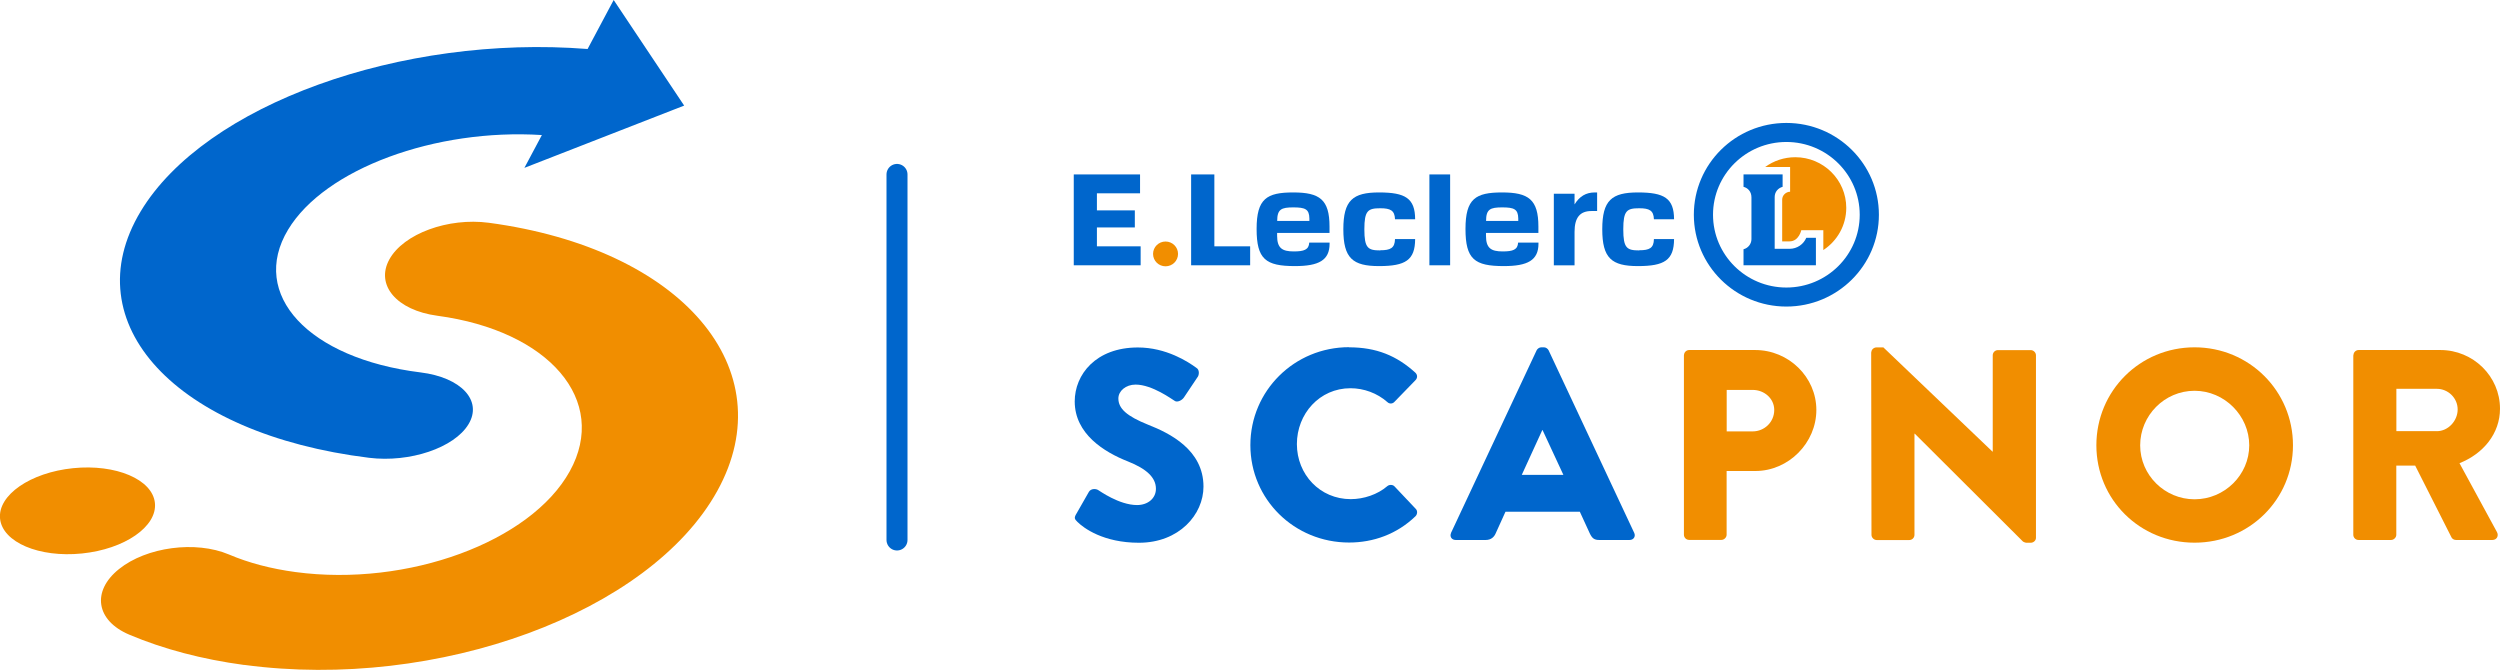 <svg width="250" height="67" viewBox="0 0 250 67" fill="none" xmlns="http://www.w3.org/2000/svg">
<g clip-path="url(#clip0_2180_41)">
<path d="M116.555 24.152C117.246 24.152 117.804 24.706 117.804 25.391C117.804 26.077 117.246 26.631 116.555 26.631C115.864 26.631 115.306 26.077 115.306 25.391C115.306 24.706 115.864 24.152 116.555 24.152Z" fill="#F18E00"/>
<path fill-rule="evenodd" clip-rule="evenodd" d="M109.691 19.331V21.038H113.483V22.744H109.691V24.633H114.064V26.529H107.376V17.443H114.005V19.331H109.691Z" fill="#0066CC"/>
<path fill-rule="evenodd" clip-rule="evenodd" d="M121.436 17.443V24.633H125.015V26.529H119.113V17.443H121.436Z" fill="#0066CC"/>
<path fill-rule="evenodd" clip-rule="evenodd" d="M127.719 22.095H130.938V21.847C130.923 20.907 130.512 20.739 129.329 20.739C128.145 20.739 127.719 20.914 127.719 22.095ZM132.959 24.261V24.37C132.959 26.026 131.879 26.609 129.498 26.609C126.558 26.609 125.661 25.916 125.661 22.89C125.661 19.864 126.675 19.244 129.321 19.244C131.967 19.244 132.952 19.951 132.952 22.657V23.291H127.712V23.583C127.712 24.815 128.219 25.143 129.38 25.143C130.394 25.143 130.887 24.976 130.923 24.261H132.944H132.959Z" fill="#0066CC"/>
<path d="M145.013 17.443H142.94V26.529H145.013V17.443Z" fill="#0066CC"/>
<path fill-rule="evenodd" clip-rule="evenodd" d="M138.023 25.026C139.052 25.026 139.479 24.808 139.501 23.904H141.514C141.507 26.018 140.544 26.609 137.906 26.609C135.267 26.609 134.334 25.821 134.334 22.926C134.334 20.031 135.275 19.244 137.906 19.244C140.537 19.244 141.507 19.827 141.514 21.927H139.501C139.471 21.045 139.045 20.826 138.031 20.826C136.796 20.826 136.436 21.052 136.436 22.934C136.436 24.815 136.796 25.041 138.031 25.041" fill="#0066CC"/>
<path fill-rule="evenodd" clip-rule="evenodd" d="M148.607 22.095H151.826V21.847C151.811 20.907 151.399 20.739 150.216 20.739C149.033 20.739 148.607 20.914 148.607 22.095ZM153.847 24.261V24.37C153.847 26.026 152.766 26.609 150.385 26.609C147.445 26.609 146.549 25.916 146.549 22.89C146.549 19.864 147.563 19.244 150.209 19.244C152.855 19.244 153.84 19.951 153.84 22.657V23.291H148.599V23.583C148.599 24.815 149.106 25.143 150.268 25.143C151.282 25.143 151.774 24.976 151.811 24.261H153.832H153.847Z" fill="#0066CC"/>
<path fill-rule="evenodd" clip-rule="evenodd" d="M163.922 25.026C164.951 25.026 165.378 24.808 165.392 23.904H167.406C167.399 26.018 166.436 26.609 163.797 26.609C161.159 26.609 160.226 25.821 160.226 22.926C160.226 20.031 161.166 19.244 163.797 19.244C166.429 19.244 167.399 19.827 167.406 21.927H165.392C165.363 21.045 164.937 20.826 163.922 20.826C162.688 20.826 162.328 21.052 162.328 22.934C162.328 24.815 162.688 25.041 163.922 25.041" fill="#0066CC"/>
<path d="M159.704 21.103C159.704 21.103 159.197 21.103 159.138 21.103C157.999 21.103 157.455 21.76 157.455 23.182V26.536H155.383V19.375H157.455V20.44C157.955 19.63 158.595 19.251 159.462 19.244H159.712V21.111L159.704 21.103Z" fill="#0066CC"/>
<path d="M174.352 18.683V17.443H178.261V18.683C177.828 18.799 177.468 19.171 177.468 19.703V24.881H178.96C179.709 24.881 180.356 24.429 180.628 23.78H181.591V26.529H174.352V24.925C174.807 24.815 175.145 24.392 175.145 23.918V19.74C175.145 19.149 174.778 18.792 174.352 18.683Z" fill="#0066CC"/>
<path fill-rule="evenodd" clip-rule="evenodd" d="M171.302 21.475C171.302 25.493 174.587 28.753 178.637 28.753C182.686 28.753 185.972 25.493 185.972 21.475C185.972 17.457 182.686 14.198 178.637 14.198C174.587 14.198 171.302 17.457 171.302 21.475ZM169.384 21.475C169.384 16.4 173.529 12.294 178.637 12.294C183.745 12.294 187.89 16.407 187.89 21.475C187.89 26.543 183.745 30.656 178.637 30.656C173.529 30.656 169.384 26.543 169.384 21.475Z" fill="#0066CC"/>
<path fill-rule="evenodd" clip-rule="evenodd" d="M176.527 16.692C177.373 16.079 178.409 15.722 179.526 15.722C182.341 15.722 184.626 17.99 184.626 20.783C184.626 22.547 183.715 24.101 182.333 25.005V23.021H180.129C180.129 23.021 179.893 24.137 178.953 24.137H178.218V19.966C178.218 19.536 178.578 19.186 179.011 19.171V16.699H176.527V16.692Z" fill="#F18E00"/>
<path d="M107.611 51.424L108.897 49.171C109.118 48.821 109.632 48.872 109.824 49.011C109.934 49.062 111.903 50.505 113.704 50.505C114.799 50.505 115.593 49.827 115.593 48.879C115.593 47.742 114.637 46.874 112.778 46.137C110.426 45.211 107.472 43.395 107.472 40.143C107.472 37.46 109.581 34.747 113.785 34.747C116.629 34.747 118.819 36.184 119.635 36.782C119.966 36.971 119.907 37.46 119.797 37.649L118.4 39.735C118.209 40.034 117.717 40.275 117.467 40.085C117.217 39.946 115.225 38.459 113.557 38.459C112.572 38.459 111.837 39.108 111.837 39.844C111.837 40.851 112.66 41.609 114.821 42.477C116.953 43.315 120.348 44.971 120.348 48.66C120.348 51.453 117.915 54.275 113.895 54.275C110.338 54.275 108.368 52.81 107.744 52.19C107.472 51.92 107.391 51.811 107.604 51.431L107.611 51.424Z" fill="#0066CC"/>
<path d="M134.907 34.732C137.641 34.732 139.663 35.571 141.522 37.255C141.765 37.474 141.765 37.795 141.551 38.014L139.42 40.209C139.229 40.398 138.928 40.398 138.737 40.209C137.722 39.312 136.385 38.823 135.047 38.823C131.96 38.823 129.689 41.376 129.689 44.409C129.689 47.443 131.99 49.914 135.076 49.914C136.363 49.914 137.759 49.455 138.737 48.609C138.928 48.449 139.28 48.449 139.449 48.638L141.581 50.892C141.772 51.081 141.742 51.431 141.551 51.621C139.692 53.415 137.34 54.253 134.907 54.253C129.439 54.253 125.037 49.944 125.037 44.511C125.037 39.078 129.439 34.718 134.907 34.718V34.732Z" fill="#0066CC"/>
<path d="M145.101 53.291L153.663 35.031C153.744 34.871 153.935 34.732 154.126 34.732H154.398C154.589 34.732 154.78 34.871 154.861 35.031L163.423 53.291C163.585 53.641 163.364 53.998 162.96 53.998H159.925C159.432 53.998 159.212 53.838 158.969 53.32L157.984 51.176H150.547L149.562 53.349C149.422 53.677 149.121 53.998 148.577 53.998H145.571C145.159 53.998 144.946 53.648 145.108 53.291H145.101ZM156.338 47.486L154.258 43.009H154.229L152.178 47.486H156.338Z" fill="#0066CC"/>
<path d="M168.399 35.52C168.399 35.25 168.619 35.002 168.921 35.002H175.513C178.879 35.002 181.635 37.715 181.635 40.996C181.635 44.278 178.872 47.1 175.535 47.1H172.662V53.473C172.662 53.743 172.412 53.991 172.14 53.991H168.913C168.612 53.991 168.392 53.743 168.392 53.473V35.513L168.399 35.52ZM175.263 43.14C176.439 43.14 177.424 42.214 177.424 40.996C177.424 39.859 176.439 38.991 175.263 38.991H172.669V43.14H175.263Z" fill="#F18E00"/>
<path d="M187.133 35.228C187.133 34.959 187.383 34.74 187.655 34.74H188.338L199.245 45.16H199.274V35.527C199.274 35.258 199.495 35.01 199.796 35.01H203.074C203.346 35.01 203.596 35.25 203.596 35.527V53.787C203.596 54.057 203.346 54.275 203.074 54.275H202.633C202.552 54.275 202.332 54.195 202.28 54.137L191.476 43.366H191.447V53.488C191.447 53.758 191.227 54.005 190.925 54.005H187.669C187.397 54.005 187.148 53.758 187.148 53.488L187.118 35.228H187.133Z" fill="#F18E00"/>
<path d="M219.456 34.732C224.924 34.732 229.297 39.1 229.297 44.526C229.297 49.951 224.924 54.268 219.456 54.268C213.988 54.268 209.637 49.958 209.637 44.526C209.637 39.093 213.988 34.732 219.456 34.732ZM219.456 49.929C222.462 49.929 224.924 47.486 224.924 44.533C224.924 41.58 222.462 39.078 219.456 39.078C216.45 39.078 214.017 41.551 214.017 44.533C214.017 47.516 216.479 49.929 219.456 49.929Z" fill="#F18E00"/>
<path d="M235.345 35.52C235.345 35.25 235.565 35.002 235.867 35.002H244.039C247.317 35.002 250 37.635 250 40.865C250 43.359 248.331 45.372 245.95 46.32L249.698 53.211C249.889 53.561 249.698 53.998 249.235 53.998H245.597C245.377 53.998 245.215 53.86 245.156 53.75L241.518 46.56H239.63V53.48C239.63 53.75 239.38 53.998 239.108 53.998H235.852C235.551 53.998 235.33 53.75 235.33 53.48V35.52H235.345ZM243.686 43.118C244.811 43.118 245.766 42.09 245.766 40.945C245.766 39.8 244.811 38.882 243.686 38.882H239.637V43.111H243.686V43.118Z" fill="#F18E00"/>
<path d="M24.415 66.497C20.196 65.928 16.331 64.907 12.92 63.463C9.598 62.056 9.143 59.117 11.899 56.908C14.655 54.691 19.572 54.042 22.894 55.449C24.863 56.288 27.105 56.878 29.559 57.207C40.767 58.709 53.071 54.188 56.98 47.122C60.89 40.056 54.945 33.084 43.737 31.575C39.665 31.028 37.519 28.505 38.938 25.938C40.356 23.371 44.81 21.738 48.881 22.277C68.218 24.873 78.47 36.905 71.731 49.09C64.991 61.283 43.766 69.085 24.43 66.49L24.415 66.497Z" fill="#F18E00"/>
<path d="M8.189 55.349C12.465 54.915 15.734 52.654 15.492 50.298C15.249 47.942 11.585 46.384 7.309 46.818C3.033 47.252 -0.237 49.514 0.006 51.869C0.249 54.225 3.912 55.783 8.189 55.349Z" fill="#F18E00"/>
<path d="M68.416 10.559L61.368 0L58.759 4.9C40.158 3.427 20.505 10.442 14.067 21.14C7.328 32.341 17.573 43.395 36.909 45.78C40.981 46.283 45.435 44.781 46.853 42.418C48.272 40.063 46.126 37.744 42.054 37.241C30.846 35.855 24.9 29.453 28.81 22.963C32.485 16.867 43.561 12.827 54.188 13.505L52.439 16.787L68.416 10.559Z" fill="#0066CC"/>
<path d="M89.7 17.443V53.998" stroke="#0066CC" stroke-width="2.1" stroke-linecap="round" stroke-linejoin="round"/>
</g>
<defs>
<clipPath id="clip0_2180_41">
<rect width="250" height="67" fill="white"/>
</clipPath>
</defs>
</svg>
